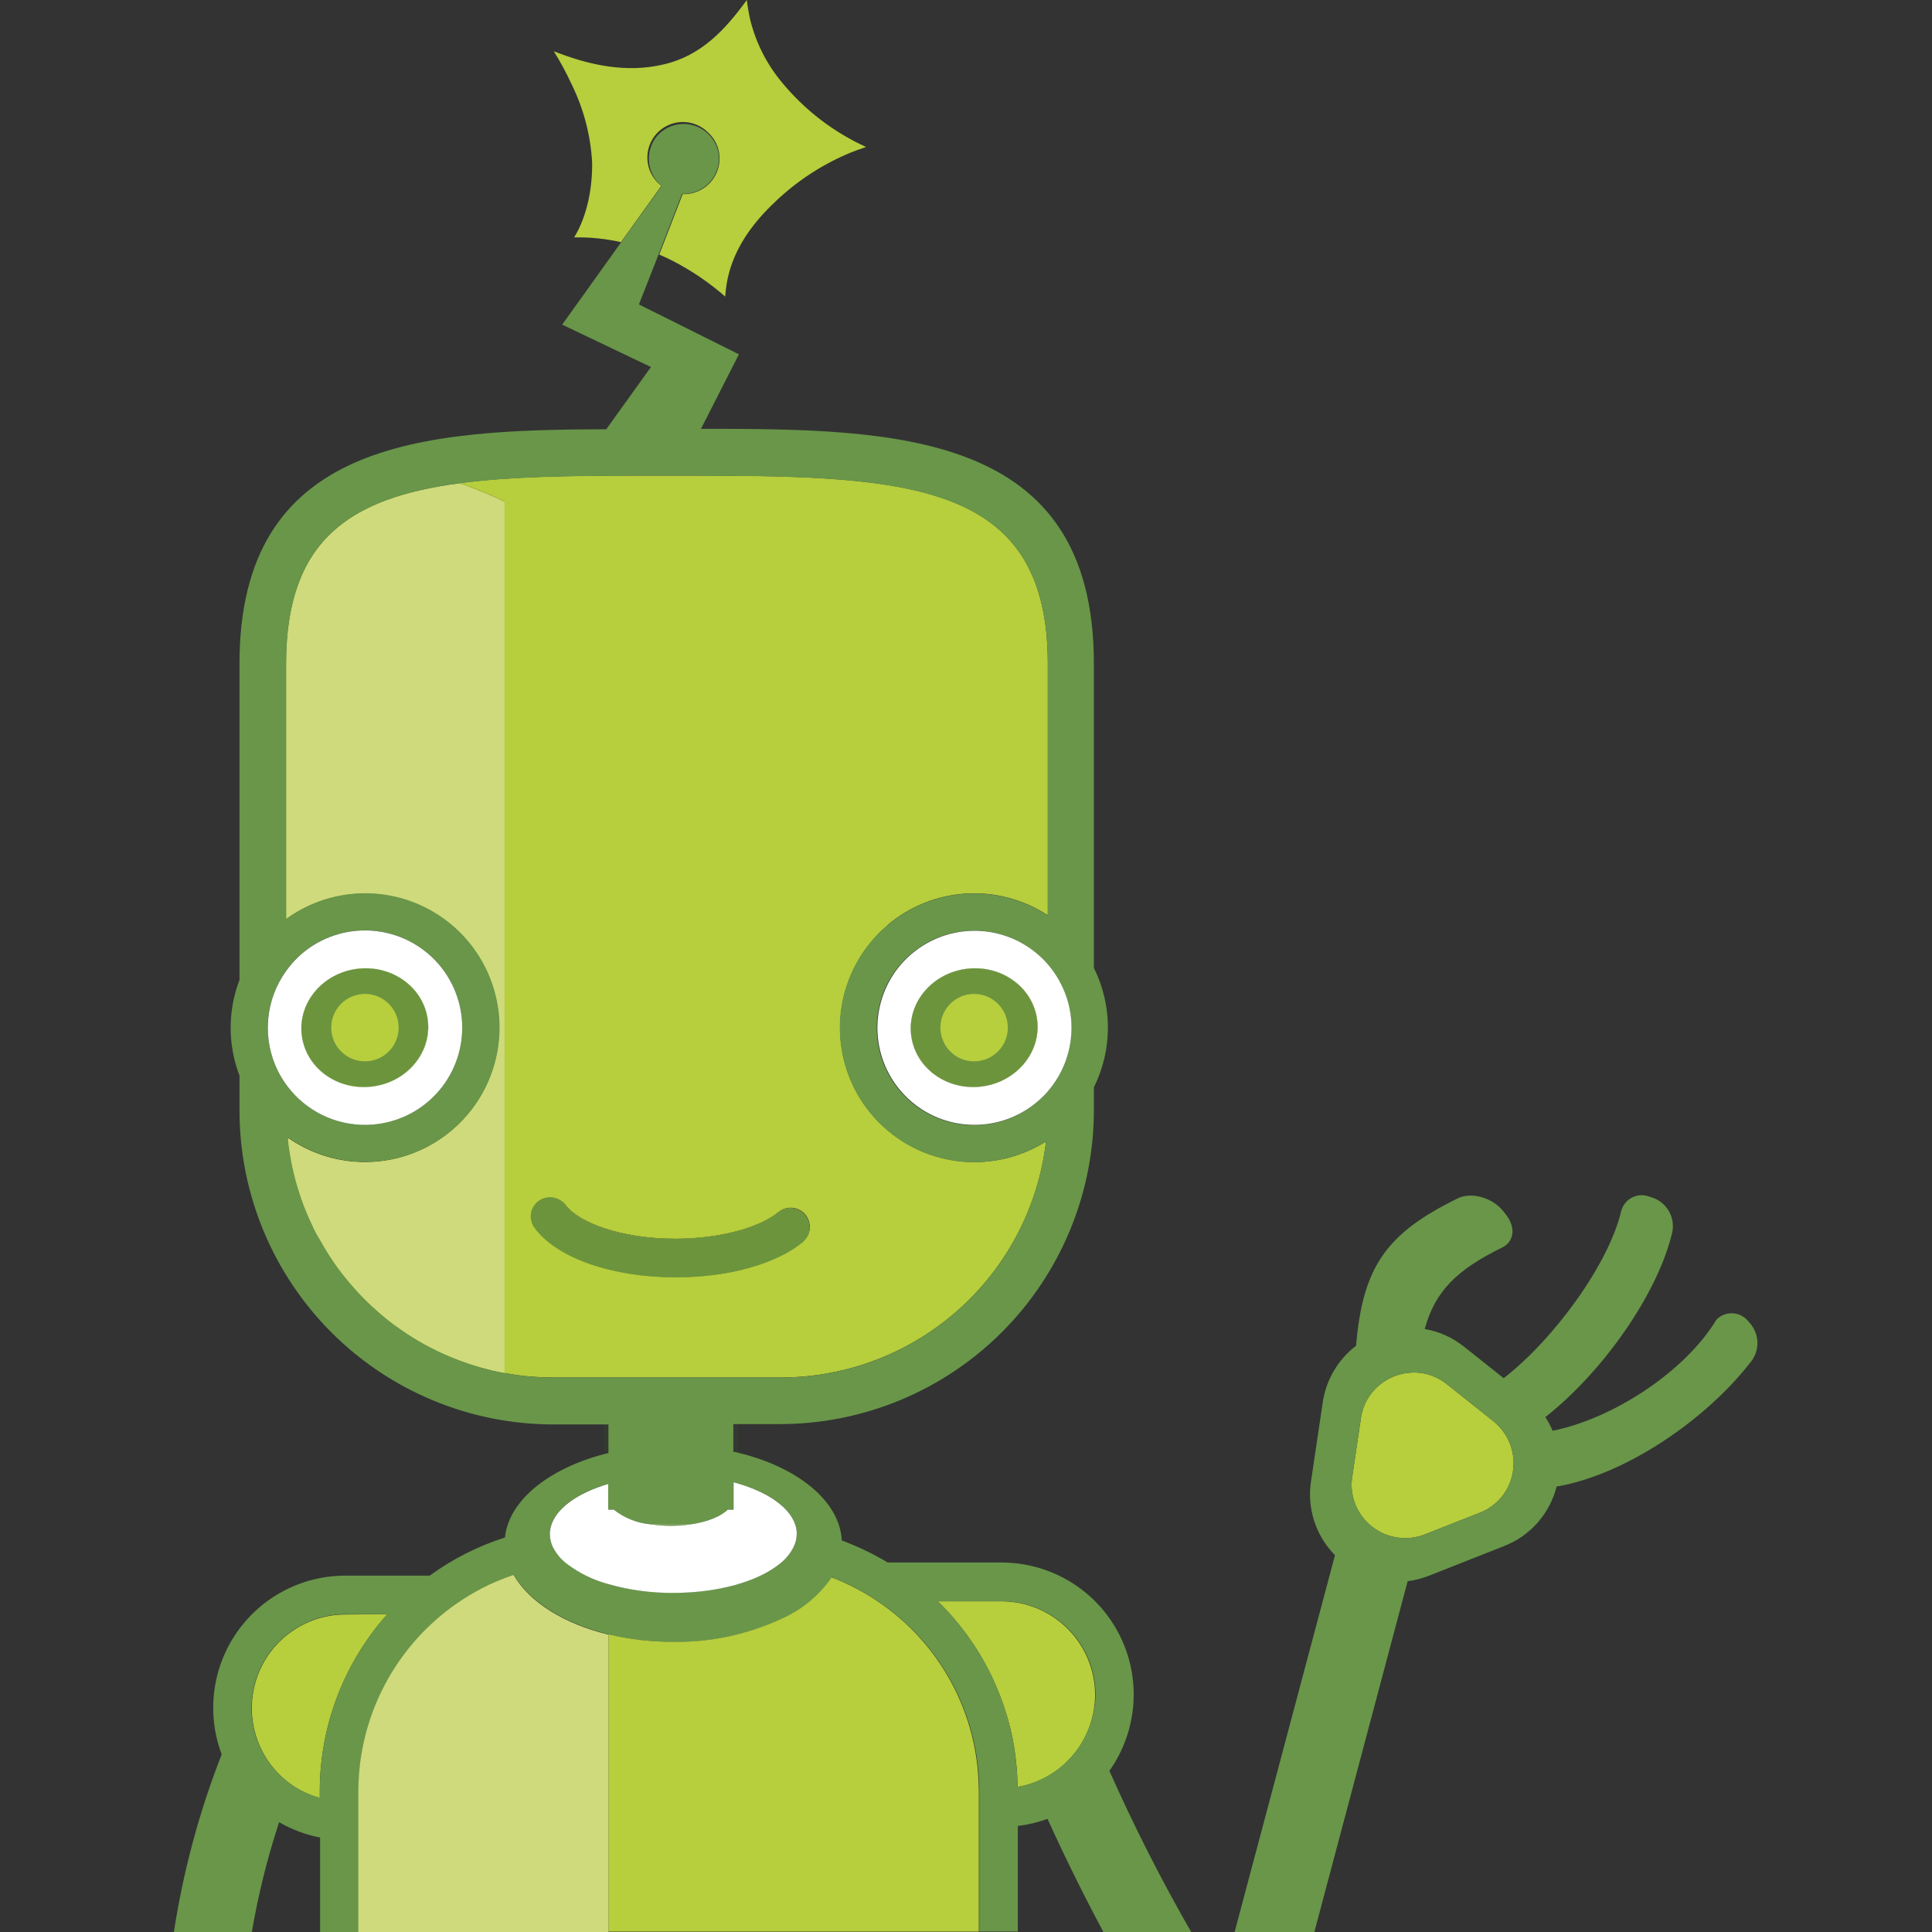 <svg xmlns="http://www.w3.org/2000/svg" width="100" height="100" viewBox="0 0 100 100" fill="none"><rect x="0" y="0" width="100" height="100" fill="#333333" stroke="none"/><g clip-path="url(#clip0_1123_1564)"><g opacity="0.37"><path opacity="0.37" d="M37.973 73.717V75.165H38.219V73.717H37.973ZM31.241 73.717V75.165H31.493V73.717H31.241Z" fill="#3C602E"></path></g><path d="M41.588 64.267C40.191 65.424 37.716 66.118 34.971 66.118C31.708 66.118 28.86 65.13 27.7 63.597C27.613 63.493 27.549 63.373 27.511 63.244C27.473 63.114 27.461 62.978 27.477 62.844C27.493 62.71 27.536 62.581 27.603 62.464C27.671 62.346 27.761 62.245 27.869 62.163C27.977 62.083 28.101 62.024 28.232 61.993C28.363 61.961 28.5 61.956 28.633 61.978C28.766 62.001 28.893 62.05 29.007 62.123C29.12 62.196 29.218 62.292 29.293 62.404C29.933 63.258 32.084 64.125 34.956 64.125C37.183 64.125 39.276 63.576 40.297 62.731C40.503 62.579 40.758 62.511 41.012 62.541C41.266 62.572 41.499 62.699 41.662 62.895C41.825 63.092 41.907 63.344 41.891 63.599C41.874 63.854 41.76 64.093 41.573 64.267H41.588Z" fill="#B7CE3D"></path><path d="M26.118 71.066V25.974C25.366 25.61 24.593 25.289 23.804 25.014C18.086 25.768 14.811 27.974 14.811 34.357V47.567C15.846 46.817 17.067 46.367 18.341 46.266C19.615 46.165 20.892 46.417 22.032 46.994C23.172 47.571 24.131 48.452 24.803 49.538C25.476 50.624 25.836 51.875 25.844 53.153C25.852 54.431 25.508 55.686 24.85 56.781C24.191 57.876 23.244 58.769 22.111 59.36C20.979 59.952 19.705 60.22 18.43 60.136C17.155 60.051 15.928 59.617 14.884 58.88C14.881 58.855 14.881 58.83 14.884 58.804C14.884 58.829 14.884 58.853 14.884 58.88V58.962C14.884 58.986 14.884 59.011 14.884 59.038C14.884 59.144 14.905 59.256 14.923 59.365C14.948 59.568 14.981 59.771 15.02 59.971C15.06 60.171 15.084 60.316 15.12 60.489C15.12 60.544 15.148 60.595 15.16 60.65C15.196 60.819 15.245 60.992 15.287 61.159L15.323 61.274C15.363 61.431 15.411 61.577 15.463 61.737C15.514 61.898 15.587 62.116 15.657 62.304C15.799 62.679 15.96 63.046 16.123 63.401C16.208 63.582 16.302 63.761 16.39 63.937C16.478 64.113 16.578 64.282 16.693 64.455C16.808 64.628 16.893 64.791 16.996 64.958C17.099 65.124 17.211 65.285 17.323 65.446C17.435 65.606 17.553 65.764 17.674 65.918C17.796 66.073 17.92 66.221 18.047 66.379C18.174 66.536 18.302 66.682 18.435 66.821C18.568 66.961 18.692 67.103 18.832 67.239L18.853 67.263C19.092 67.5 19.335 67.724 19.586 67.942L19.729 68.066L20.098 68.369L20.359 68.566C20.562 68.718 20.771 68.869 20.983 69.006C21.192 69.145 21.41 69.278 21.631 69.409C21.934 69.596 22.277 69.769 22.613 69.933C22.831 70.042 23.055 70.142 23.292 70.236C23.634 70.378 23.985 70.511 24.343 70.627C24.7 70.742 25.109 70.857 25.5 70.951L25.879 71.029L25.991 71.051L26.1 71.072C26.497 71.148 26.903 71.205 27.312 71.242C26.924 71.199 26.515 71.142 26.118 71.066ZM53.689 52.839C53.507 51.157 51.898 49.942 50.096 50.139C48.293 50.336 46.978 51.854 47.157 53.542C47.336 55.229 48.95 56.438 50.75 56.244C52.55 56.05 53.871 54.535 53.689 52.839ZM22.158 52.839C21.971 51.157 20.362 49.942 18.559 50.139C16.756 50.336 15.441 51.854 15.626 53.542C15.811 55.229 17.414 56.438 19.22 56.244C21.025 56.05 22.334 54.535 22.158 52.839Z" fill="#B7CE3D"></path><path d="M19.211 56.244C17.393 56.438 15.799 55.229 15.614 53.542C15.43 51.854 16.747 50.333 18.55 50.139C20.353 49.946 21.965 51.157 22.146 52.839C22.328 54.52 21.028 56.05 19.211 56.244Z" fill="#CEDA7B"></path><path d="M26.118 25.974V71.069C26.046 71.069 25.97 71.042 25.897 71.026L25.518 70.948C25.125 70.854 24.737 70.748 24.358 70.624C23.979 70.499 23.646 70.375 23.304 70.233C23.073 70.133 22.849 70.033 22.625 69.93C22.292 69.763 21.965 69.59 21.643 69.403C21.425 69.275 21.21 69.139 20.998 69C20.786 68.86 20.577 68.715 20.374 68.56L20.11 68.363C19.986 68.263 19.862 68.163 19.744 68.06L19.601 67.936C19.35 67.718 19.104 67.494 18.871 67.257L18.847 67.233C18.71 67.098 18.576 66.959 18.447 66.815C18.317 66.673 18.186 66.512 18.059 66.373C17.932 66.233 17.808 66.07 17.689 65.912C17.571 65.755 17.45 65.609 17.338 65.44C17.114 65.118 16.899 64.788 16.699 64.449C16.599 64.276 16.505 64.106 16.396 63.931C16.287 63.755 16.214 63.576 16.129 63.395C15.957 63.04 15.802 62.673 15.663 62.298C15.596 62.11 15.526 61.922 15.466 61.731C15.405 61.54 15.372 61.428 15.326 61.268C15.313 61.23 15.303 61.192 15.296 61.153C15.248 60.986 15.205 60.813 15.163 60.644C15.163 60.592 15.142 60.538 15.129 60.483C15.087 60.31 15.057 60.141 15.023 59.965C14.99 59.789 14.957 59.562 14.929 59.359C14.911 59.251 14.897 59.141 14.89 59.032C14.89 58.977 14.89 58.932 14.872 58.88C15.915 59.618 17.142 60.053 18.417 60.139C19.692 60.226 20.966 59.959 22.099 59.368C23.232 58.778 24.18 57.886 24.84 56.792C25.5 55.697 25.845 54.443 25.838 53.165C25.831 51.887 25.473 50.636 24.801 49.549C24.13 48.461 23.172 47.58 22.032 47.002C20.893 46.423 19.616 46.17 18.343 46.27C17.069 46.37 15.847 46.819 14.811 47.567V34.357C14.811 27.974 18.086 25.768 23.804 25.014C24.592 25.291 25.365 25.611 26.118 25.974Z" fill="#CEDA7B"></path><path d="M44.827 7.608C44.487 7.72 44.151 7.844 43.83 7.983C42.461 8.576 41.208 9.407 40.13 10.438C39.049 11.453 38.14 12.652 37.743 14.091C37.632 14.502 37.563 14.924 37.537 15.349C36.713 14.63 35.806 14.012 34.834 13.51C34.604 13.392 34.365 13.279 34.122 13.176L35.334 10.047H35.501C35.971 10.021 36.414 9.816 36.738 9.474C37.062 9.132 37.243 8.679 37.243 8.208C37.243 8.177 37.243 8.144 37.243 8.114C37.231 7.873 37.171 7.636 37.067 7.418C36.963 7.201 36.817 7.005 36.637 6.844C36.46 6.67 36.25 6.533 36.019 6.442C35.788 6.351 35.541 6.308 35.293 6.315C35.044 6.322 34.8 6.38 34.575 6.484C34.349 6.588 34.148 6.737 33.981 6.921C33.815 7.105 33.687 7.321 33.606 7.556C33.526 7.791 33.493 8.039 33.511 8.287C33.53 8.535 33.597 8.776 33.711 8.997C33.825 9.217 33.983 9.413 34.174 9.571L34.231 9.619L32.141 12.534C31.346 12.353 30.532 12.271 29.717 12.289C30.42 11.146 30.672 9.635 30.647 8.389C30.567 6.992 30.208 5.625 29.59 4.369C29.317 3.777 29.008 3.204 28.663 2.651C30.502 3.381 32.423 3.784 34.313 3.342C36.316 2.893 37.564 1.497 38.655 0C38.697 0.339 38.755 0.685 38.831 1.021C39.119 2.193 39.667 3.285 40.433 4.217C41.618 5.67 43.121 6.83 44.827 7.608Z" fill="#B7CE3D"></path><path d="M45.917 47.897C47.061 46.923 48.489 46.346 49.989 46.252C51.488 46.158 52.978 46.553 54.234 47.376V34.348C54.234 25.089 47.338 24.617 36.095 24.617H32.95C29.457 24.617 26.387 24.662 23.803 25.005C24.592 25.28 25.365 25.601 26.118 25.965V71.066C26.515 71.142 26.924 71.199 27.33 71.239H27.39C27.59 71.26 27.799 71.275 27.996 71.284C28.193 71.293 28.424 71.299 28.636 71.299H40.418C43.805 71.296 47.073 70.05 49.603 67.798C52.132 65.546 53.748 62.444 54.143 59.08C52.657 60.017 50.871 60.357 49.144 60.03C47.418 59.704 45.879 58.736 44.837 57.322C43.795 55.907 43.327 54.15 43.527 52.405C43.728 50.659 44.582 49.054 45.917 47.913V47.897ZM41.585 64.258C40.188 65.415 37.716 66.109 34.974 66.109C31.705 66.109 28.857 65.121 27.702 63.588C27.624 63.484 27.567 63.364 27.535 63.237C27.503 63.111 27.495 62.979 27.514 62.849C27.533 62.72 27.577 62.595 27.644 62.482C27.711 62.37 27.799 62.272 27.904 62.193C28.009 62.115 28.128 62.058 28.255 62.026C28.382 61.993 28.514 61.986 28.643 62.005C28.773 62.024 28.897 62.068 29.01 62.135C29.122 62.202 29.221 62.29 29.299 62.395C29.941 63.249 32.09 64.116 34.965 64.116C37.185 64.116 39.285 63.567 40.306 62.722C40.511 62.562 40.77 62.489 41.027 62.517C41.285 62.545 41.522 62.673 41.687 62.873C41.853 63.073 41.933 63.33 41.913 63.588C41.892 63.847 41.771 64.087 41.576 64.258H41.585Z" fill="#B7CE3D"></path><path d="M55.44 52.809V53.569C55.462 53.316 55.462 53.062 55.44 52.809ZM26.009 71.048L26.118 71.069L26.009 71.048Z" fill="#699649"></path><path d="M26.118 71.066C26.046 71.066 25.97 71.039 25.897 71.023L26.118 71.066Z" fill="#B7CE3D"></path><path d="M52.34 89.759C52.038 88.963 51.75 88.199 51.51 87.493C51.455 87.331 51.422 87.162 51.413 86.99C51.821 87.877 52.131 88.806 52.34 89.759Z" fill="#699649"></path><path d="M78.097 76.88C77.8 77.536 77.255 78.048 76.582 78.304L73.746 79.422C73.66 79.457 73.572 79.486 73.482 79.51C72.783 79.706 72.035 79.621 71.397 79.272C70.76 78.923 70.285 78.338 70.074 77.644C69.956 77.251 69.928 76.837 69.992 76.432L70.441 73.402C70.539 72.7 70.909 72.065 71.471 71.632C72.015 71.207 72.697 70.999 73.385 71.048C73.94 71.09 74.469 71.302 74.9 71.654L76.006 72.532L77.288 73.553C77.539 73.754 77.754 73.996 77.924 74.268C77.985 74.365 78.04 74.467 78.088 74.571C78.254 74.933 78.342 75.326 78.343 75.725C78.345 76.123 78.261 76.517 78.097 76.88Z" fill="#B7CE3D"></path><path d="M20.049 83.552C17.794 86.075 16.549 89.341 16.553 92.725V93.062C16.046 92.924 15.566 92.703 15.132 92.407C14.28 91.821 13.638 90.978 13.3 90.001C12.961 89.024 12.944 87.964 13.251 86.977C13.557 85.989 14.172 85.126 15.004 84.512C15.836 83.899 16.843 83.567 17.877 83.567L20.049 83.552Z" fill="#B7CE3D"></path><path d="M51.416 86.99C51.423 87.161 51.454 87.331 51.507 87.493C51.75 88.199 52.023 88.963 52.338 89.759C52.132 88.806 51.823 87.877 51.416 86.99Z" fill="#B7CE3D"></path><path d="M56.683 87.72C56.682 88.251 56.594 88.778 56.422 89.281C56.183 89.984 55.785 90.623 55.26 91.148C54.735 91.674 54.096 92.071 53.392 92.31C53.156 92.391 52.914 92.452 52.668 92.492C52.659 91.575 52.557 90.662 52.365 89.766C52.156 88.812 51.845 87.883 51.438 86.996C50.734 85.46 49.753 84.067 48.545 82.885H51.859C53.139 82.891 54.364 83.403 55.267 84.309C56.171 85.215 56.679 86.441 56.683 87.72Z" fill="#B7CE3D"></path><path d="M42.961 81.64L43.048 81.673C43.075 81.635 43.099 81.596 43.121 81.555C43.066 81.58 43.013 81.608 42.961 81.64Z" fill="#699649"></path><path d="M42.961 81.64L43.048 81.673C43.075 81.635 43.099 81.596 43.121 81.555C43.066 81.58 43.013 81.608 42.961 81.64Z" fill="#B7CE3D"></path><path d="M90.624 68.545L90.494 68.394C90.398 68.271 90.276 68.171 90.138 68.099C89.999 68.026 89.847 67.985 89.691 67.976C89.535 67.967 89.38 67.991 89.234 68.047C89.088 68.103 88.956 68.189 88.846 68.3C87.213 71.005 83.487 73.429 80.363 74.056C80.26 73.81 80.134 73.573 79.987 73.35C82.962 71.008 85.798 66.988 86.556 63.788C86.633 63.42 86.575 63.036 86.391 62.707C86.208 62.378 85.913 62.126 85.559 61.998L85.368 61.937C85.222 61.881 85.066 61.857 84.91 61.866C84.754 61.875 84.602 61.917 84.464 61.99C84.326 62.062 84.205 62.163 84.109 62.287C84.013 62.41 83.944 62.552 83.908 62.704C83.265 65.412 80.469 69.287 77.83 71.335L75.773 69.699C75.184 69.229 74.486 68.916 73.743 68.79C74.279 66.827 75.412 65.718 77.76 64.567C78.366 64.264 78.475 63.543 77.948 62.867C77.891 62.792 77.857 62.758 77.803 62.685C77.272 62.007 76.173 61.671 75.452 62.028C71.737 63.846 70.537 65.579 70.189 69.657C69.255 70.371 68.636 71.421 68.465 72.584L67.859 76.662C67.751 77.353 67.807 78.061 68.023 78.727C68.238 79.393 68.606 79.999 69.098 80.498L63.902 100.006H68.029L72.858 81.846C73.252 81.793 73.638 81.691 74.006 81.543L77.842 80.028C78.51 79.77 79.107 79.355 79.581 78.818C80.056 78.281 80.395 77.638 80.569 76.944C84.204 76.323 88.322 73.432 90.549 70.581C90.802 70.306 90.949 69.95 90.963 69.577C90.977 69.204 90.857 68.838 90.624 68.545ZM78.094 76.88C77.948 77.206 77.739 77.5 77.479 77.744C77.219 77.989 76.913 78.179 76.579 78.304L73.746 79.422C73.66 79.456 73.572 79.486 73.482 79.51C72.783 79.706 72.035 79.62 71.399 79.271C70.762 78.922 70.287 78.338 70.077 77.643C69.958 77.251 69.929 76.837 69.992 76.431L70.44 73.402C70.542 72.7 70.912 72.066 71.474 71.632C72.016 71.207 72.698 70.998 73.385 71.048C73.94 71.09 74.469 71.302 74.9 71.654L76.006 72.532L77.284 73.553C77.537 73.754 77.753 73.995 77.924 74.268C77.986 74.365 78.042 74.467 78.091 74.571C78.256 74.933 78.343 75.327 78.343 75.725C78.344 76.124 78.258 76.517 78.094 76.88ZM57.422 91.659C58.147 90.636 58.576 89.433 58.663 88.181C58.75 86.93 58.491 85.679 57.914 84.565C57.337 83.451 56.464 82.518 55.392 81.868C54.32 81.217 53.089 80.874 51.835 80.876H46.078C46.035 80.873 45.991 80.873 45.948 80.876C45.193 80.422 44.398 80.04 43.572 79.734C43.46 77.656 41.215 75.883 38.061 75.159H37.958V73.711H40.382C44.687 73.707 48.814 71.995 51.858 68.952C54.901 65.909 56.614 61.782 56.619 57.477V56.281C57.096 55.32 57.345 54.262 57.345 53.189C57.345 52.116 57.096 51.058 56.619 50.097V34.342C56.619 22.284 46.318 22.196 36.283 22.196L38.246 18.339L33.071 15.758L34.092 13.161L35.304 10.031H35.474C35.944 10.006 36.387 9.801 36.711 9.459C37.035 9.117 37.216 8.664 37.216 8.192V8.099C37.186 7.746 37.054 7.41 36.838 7.13C36.622 6.851 36.329 6.639 35.996 6.522C35.662 6.404 35.302 6.385 34.958 6.467C34.614 6.549 34.301 6.728 34.056 6.984C33.73 7.346 33.561 7.823 33.587 8.31C33.612 8.797 33.83 9.254 34.192 9.58C34.211 9.595 34.228 9.611 34.244 9.629L32.147 12.543L29.099 16.803L33.693 18.997L31.381 22.217C21.789 22.244 12.396 22.841 12.396 34.357V50.718C11.786 52.315 11.786 54.081 12.396 55.678V57.496C12.402 61.799 14.114 65.925 17.157 68.968C20.2 72.011 24.326 73.723 28.63 73.729H31.493V75.207C28.503 75.938 26.342 77.607 26.136 79.582C24.74 80.026 23.424 80.692 22.24 81.555H17.877C16.771 81.554 15.681 81.822 14.701 82.335C13.722 82.849 12.881 83.592 12.251 84.501C11.622 85.411 11.222 86.46 11.087 87.558C10.952 88.655 11.085 89.77 11.475 90.805C10.314 93.769 9.484 96.853 9 100H13.036C13.364 98.073 13.836 96.173 14.447 94.316C15.105 94.698 15.822 94.967 16.568 95.11V100H18.562V92.71C18.566 90.672 19.095 88.669 20.098 86.895C21.102 85.121 22.546 83.635 24.291 82.582C24.74 82.308 25.208 82.066 25.691 81.858C25.994 81.731 26.297 81.615 26.6 81.516C27.406 82.912 29.212 84.033 31.52 84.597C32.622 84.86 33.751 84.991 34.883 84.988C36.828 85.016 38.754 84.601 40.516 83.776C41.546 83.317 42.431 82.583 43.073 81.655L42.985 81.621C43.037 81.59 43.09 81.562 43.145 81.537C43.123 81.578 43.099 81.617 43.073 81.655C43.469 81.804 43.857 81.977 44.233 82.173C44.658 82.385 45.068 82.626 45.46 82.894C47.047 83.96 48.352 85.396 49.263 87.078C50.173 88.76 50.662 90.638 50.686 92.55C50.686 92.601 50.686 92.653 50.686 92.704V99.976H52.683V94.51C53.208 94.449 53.723 94.326 54.219 94.144C55.11 96.11 56.104 98.121 57.112 100H61.657C60.101 97.295 58.687 94.511 57.422 91.659ZM16.553 92.71V93.05C16.049 92.915 15.569 92.698 15.135 92.407C14.484 91.964 13.95 91.369 13.581 90.673C13.211 89.977 13.017 89.202 13.014 88.414C13.017 88.066 13.056 87.719 13.13 87.378C13.366 86.295 13.966 85.325 14.83 84.629C15.693 83.933 16.768 83.553 17.877 83.551H20.049C17.797 86.071 16.553 89.331 16.553 92.71ZM55.44 52.809C55.461 53.062 55.461 53.316 55.44 53.569C55.356 54.731 54.871 55.828 54.068 56.672C53.266 57.517 52.196 58.057 51.039 58.201C49.883 58.345 48.713 58.083 47.728 57.461C46.743 56.839 46.005 55.894 45.638 54.788C45.272 53.682 45.3 52.483 45.718 51.396C46.136 50.309 46.919 49.4 47.932 48.825C48.945 48.25 50.127 48.044 51.275 48.242C52.423 48.44 53.467 49.031 54.228 49.912C54.499 50.223 54.729 50.567 54.913 50.936C55.211 51.519 55.39 52.156 55.44 52.809ZM14.39 55.444C13.979 54.621 13.8 53.702 13.874 52.785C13.949 51.868 14.273 50.988 14.811 50.242C15.28 49.584 15.905 49.051 16.629 48.691C17.488 48.259 18.452 48.083 19.408 48.181C20.364 48.281 21.271 48.651 22.023 49.25C22.775 49.848 23.34 50.649 23.651 51.559C23.962 52.468 24.006 53.447 23.778 54.381C23.55 55.315 23.06 56.163 22.365 56.827C21.669 57.491 20.799 57.941 19.856 58.126C18.913 58.31 17.936 58.221 17.042 57.868C16.148 57.516 15.374 56.914 14.811 56.135C14.654 55.915 14.513 55.685 14.39 55.444ZM28.63 71.302C28.418 71.302 28.206 71.302 27.991 71.287C27.775 71.272 27.575 71.263 27.384 71.242H27.339C26.93 71.205 26.524 71.148 26.127 71.072L26.018 71.051L25.906 71.029L25.527 70.951C25.137 70.857 24.749 70.751 24.37 70.626C23.991 70.502 23.661 70.378 23.319 70.236C23.082 70.139 22.858 70.036 22.64 69.933C22.304 69.769 21.973 69.596 21.658 69.409C21.437 69.278 21.219 69.145 21.01 69.006C20.798 68.866 20.589 68.703 20.386 68.566L20.125 68.369L19.756 68.066L19.613 67.942C19.362 67.724 19.119 67.5 18.88 67.263L18.859 67.239C18.719 67.103 18.589 66.964 18.462 66.821C18.335 66.679 18.195 66.518 18.074 66.379C17.953 66.239 17.82 66.076 17.701 65.918C17.583 65.761 17.462 65.615 17.35 65.446C17.238 65.276 17.126 65.121 17.023 64.958C16.92 64.794 16.814 64.625 16.72 64.455C16.626 64.285 16.523 64.113 16.417 63.937C16.311 63.761 16.235 63.582 16.15 63.401C15.98 63.046 15.826 62.679 15.684 62.304C15.614 62.116 15.55 61.928 15.49 61.737C15.429 61.546 15.39 61.434 15.35 61.274L15.314 61.159C15.272 60.992 15.223 60.819 15.187 60.65C15.187 60.595 15.159 60.544 15.147 60.489C15.111 60.316 15.075 60.147 15.047 59.971C15.02 59.795 14.975 59.568 14.95 59.365C14.932 59.256 14.92 59.144 14.911 59.038C14.911 59.011 14.911 58.986 14.911 58.962V58.88C14.911 58.853 14.911 58.829 14.911 58.804C14.908 58.83 14.908 58.855 14.911 58.88C15.957 59.614 17.185 60.045 18.46 60.127C19.735 60.209 21.008 59.937 22.14 59.343C23.27 58.748 24.216 57.853 24.872 56.757C25.528 55.66 25.869 54.404 25.857 53.126C25.846 51.849 25.483 50.599 24.808 49.514C24.133 48.429 23.172 47.551 22.03 46.977C20.889 46.402 19.611 46.154 18.338 46.258C17.064 46.362 15.844 46.815 14.811 47.567V34.357C14.811 27.974 18.086 25.768 23.803 25.014C26.388 24.671 29.457 24.626 32.95 24.626H36.095C47.339 24.626 54.234 25.098 54.234 34.357V47.385C53.189 46.7 51.979 46.309 50.731 46.254C49.483 46.199 48.243 46.48 47.141 47.07C46.04 47.659 45.117 48.535 44.471 49.604C43.825 50.673 43.479 51.897 43.469 53.146C43.459 54.396 43.786 55.625 44.416 56.704C45.045 57.783 45.954 58.673 47.046 59.279C48.139 59.886 49.374 60.187 50.623 60.151C51.872 60.115 53.088 59.743 54.143 59.074C53.75 62.439 52.135 65.543 49.606 67.797C47.076 70.051 43.807 71.298 40.419 71.302H28.63ZM41.07 80.088C40.886 80.443 40.621 80.749 40.297 80.982C39.179 81.861 37.156 82.443 34.844 82.443C33.707 82.451 32.574 82.297 31.481 81.985C30.707 81.777 29.981 81.422 29.342 80.94C29.024 80.701 28.768 80.389 28.596 80.031C28.508 79.832 28.46 79.618 28.457 79.401C28.458 79.276 28.475 79.151 28.509 79.031C28.745 78.092 29.872 77.28 31.481 76.801V77.562V78.14H31.766C32.32 78.575 32.988 78.839 33.69 78.901H35.744C36.604 78.777 37.304 78.498 37.67 78.14H37.974V76.722C39.755 77.201 41.003 78.077 41.209 79.104C41.233 79.198 41.244 79.295 41.243 79.392C41.242 79.636 41.182 79.877 41.07 80.094V80.088ZM56.422 89.275C56.182 89.978 55.784 90.616 55.258 91.141C54.733 91.666 54.095 92.064 53.392 92.304C53.155 92.385 52.912 92.446 52.665 92.486C52.656 91.569 52.554 90.656 52.362 89.759C52.059 88.963 51.774 88.199 51.532 87.493C51.478 87.331 51.447 87.161 51.441 86.99C50.734 85.455 49.752 84.061 48.544 82.879H51.859C53.145 82.879 54.377 83.39 55.287 84.299C56.196 85.208 56.706 86.441 56.706 87.726C56.699 88.257 56.603 88.782 56.422 89.281V89.275Z" fill="#699649"></path><path d="M51.416 86.99C51.423 87.161 51.454 87.331 51.507 87.493C51.75 88.199 52.022 88.963 52.337 89.76C52.132 88.806 51.823 87.877 51.416 86.99ZM42.96 81.64L43.048 81.673C43.075 81.635 43.099 81.596 43.121 81.555C43.066 81.58 43.012 81.608 42.96 81.64ZM33.701 78.913C34.043 78.96 34.387 78.983 34.731 78.983C35.074 78.983 35.416 78.96 35.756 78.913H33.701Z" fill="#699649"></path><path d="M50.665 92.71V99.982H31.493V84.591C32.594 84.854 33.723 84.985 34.856 84.981C36.801 85.01 38.727 84.595 40.488 83.77C41.519 83.311 42.404 82.577 43.045 81.649C43.442 81.798 43.83 81.971 44.206 82.167C44.631 82.379 45.041 82.62 45.433 82.888C47.02 83.954 48.325 85.39 49.235 87.072C50.146 88.754 50.634 90.632 50.659 92.544C50.665 92.62 50.665 92.671 50.665 92.71Z" fill="#B7CE3D"></path><path d="M31.493 84.609V100H18.547V92.71C18.551 90.672 19.08 88.669 20.083 86.895C21.087 85.121 22.531 83.635 24.276 82.582C24.725 82.308 25.193 82.066 25.676 81.858C25.979 81.731 26.282 81.615 26.585 81.515C27.391 82.924 29.184 84.045 31.493 84.609Z" fill="#CEDA7B"></path><path d="M38.076 75.165H37.97V75.138L38.076 75.165Z" fill="#699649"></path><path d="M35.759 78.904C35.418 78.951 35.075 78.974 34.731 78.974C34.387 78.974 34.043 78.951 33.701 78.904H35.759Z" fill="#699649"></path><path d="M43.118 81.555C43.1 81.597 43.076 81.637 43.048 81.673L42.961 81.64L43.118 81.555Z" fill="#699649"></path><path d="M41.24 79.395C41.239 79.638 41.179 79.878 41.067 80.094C40.884 80.448 40.62 80.754 40.298 80.988C39.177 81.867 37.159 82.449 34.844 82.449C33.707 82.457 32.575 82.303 31.481 81.991C30.708 81.783 29.981 81.428 29.342 80.946C29.025 80.706 28.77 80.395 28.597 80.037C28.509 79.838 28.462 79.624 28.46 79.407C28.46 79.282 28.476 79.158 28.509 79.037C28.742 78.098 29.872 77.286 31.481 76.807V77.562V78.14H31.769C32.321 78.576 32.989 78.84 33.69 78.901C34.031 78.948 34.375 78.971 34.72 78.971C35.063 78.971 35.407 78.948 35.747 78.901C36.604 78.777 37.301 78.498 37.668 78.14H37.971V76.722C39.755 77.201 41.001 78.077 41.213 79.104C41.231 79.2 41.24 79.297 41.24 79.395Z" fill="white"></path><path d="M35.759 78.904C35.418 78.951 35.075 78.974 34.731 78.974C34.387 78.974 34.043 78.951 33.701 78.904H35.759Z" fill="white"></path><path d="M35.759 78.904C35.418 78.951 35.075 78.974 34.731 78.974C34.387 78.974 34.043 78.951 33.701 78.904H35.759Z" fill="#699649"></path><path d="M14.881 58.868C14.881 58.841 14.881 58.816 14.881 58.792C14.879 58.818 14.879 58.843 14.881 58.868Z" fill="#6C943D"></path><path d="M19.211 56.244C17.393 56.438 15.799 55.229 15.614 53.542C15.43 51.854 16.747 50.333 18.55 50.139C20.353 49.946 21.965 51.157 22.146 52.839C22.328 54.52 21.028 56.05 19.211 56.244Z" fill="#6C943D"></path><path d="M23.391 50.936C22.793 49.743 21.745 48.837 20.479 48.416C19.213 47.995 17.831 48.094 16.638 48.691C15.913 49.051 15.289 49.584 14.82 50.242C14.28 50.987 13.954 51.866 13.879 52.783C13.803 53.7 13.98 54.621 14.39 55.444C14.513 55.685 14.654 55.915 14.811 56.135C15.551 57.161 16.65 57.871 17.89 58.123C19.129 58.374 20.418 58.15 21.5 57.495C22.582 56.839 23.377 55.801 23.727 54.585C24.078 53.37 23.958 52.067 23.391 50.936ZM19.21 56.244C17.392 56.438 15.799 55.229 15.617 53.542C15.435 51.854 16.75 50.333 18.55 50.139C20.349 49.945 21.961 51.157 22.149 52.839C22.337 54.52 21.028 56.05 19.21 56.244Z" fill="white"></path><path d="M19.211 56.244C17.393 56.438 15.799 55.229 15.614 53.542C15.43 51.854 16.747 50.333 18.55 50.139C20.353 49.946 21.965 51.157 22.146 52.839C22.328 54.52 21.028 56.05 19.211 56.244Z" fill="white"></path><path d="M19.211 56.244C17.393 56.438 15.799 55.229 15.614 53.542C15.43 51.854 16.747 50.333 18.55 50.139C20.353 49.946 21.965 51.157 22.146 52.839C22.328 54.52 21.028 56.05 19.211 56.244Z" fill="#6C943D"></path><path d="M18.889 54.935C19.853 54.935 20.634 54.154 20.634 53.19C20.634 52.227 19.853 51.445 18.889 51.445C17.925 51.445 17.144 52.227 17.144 53.19C17.144 54.154 17.925 54.935 18.889 54.935Z" fill="#B7CE3D"></path><path d="M41.588 64.267C40.191 65.424 37.716 66.118 34.971 66.118C31.708 66.118 28.86 65.13 27.7 63.597C27.613 63.493 27.549 63.373 27.511 63.244C27.473 63.114 27.461 62.978 27.477 62.844C27.493 62.71 27.536 62.581 27.603 62.464C27.671 62.346 27.761 62.245 27.869 62.163C27.977 62.083 28.101 62.024 28.232 61.993C28.363 61.961 28.5 61.956 28.633 61.978C28.766 62.001 28.893 62.05 29.007 62.123C29.12 62.196 29.218 62.292 29.293 62.404C29.933 63.258 32.084 64.125 34.956 64.125C37.183 64.125 39.276 63.576 40.297 62.731C40.503 62.579 40.758 62.511 41.012 62.541C41.266 62.572 41.499 62.699 41.662 62.895C41.825 63.092 41.907 63.344 41.891 63.599C41.874 63.854 41.76 64.093 41.573 64.267H41.588Z" fill="#6C943D"></path><path d="M53.689 52.839C53.868 54.526 52.553 56.05 50.753 56.244C48.953 56.438 47.342 55.229 47.157 53.542C46.972 51.854 48.29 50.333 50.093 50.139C51.895 49.946 53.504 51.157 53.689 52.839Z" fill="#6C943D"></path><path d="M55.44 53.569V52.809C55.461 53.062 55.461 53.316 55.44 53.569Z" fill="#6C943D"></path><path d="M54.919 50.936C54.735 50.567 54.505 50.223 54.234 49.912C53.474 49.034 52.432 48.446 51.288 48.249C50.142 48.053 48.965 48.259 47.955 48.833C46.944 49.407 46.165 50.313 45.748 51.398C45.331 52.482 45.303 53.677 45.668 54.78C46.034 55.883 46.77 56.825 47.752 57.446C48.734 58.067 49.901 58.328 51.054 58.185C52.207 58.042 53.275 57.504 54.076 56.663C54.877 55.821 55.361 54.728 55.446 53.569V52.809C55.396 52.156 55.217 51.519 54.919 50.936ZM50.75 56.244C48.95 56.438 47.339 55.229 47.157 53.542C46.975 51.854 48.29 50.333 50.096 50.139C51.901 49.946 53.507 51.157 53.689 52.839C53.871 54.52 52.553 56.05 50.75 56.244Z" fill="white"></path><path d="M53.689 52.839C53.868 54.526 52.553 56.05 50.753 56.244C48.953 56.438 47.342 55.229 47.157 53.542C46.972 51.854 48.29 50.333 50.093 50.139C51.895 49.946 53.504 51.157 53.689 52.839Z" fill="white"></path><path d="M55.44 53.569V52.809C55.461 53.062 55.461 53.316 55.44 53.569Z" fill="white"></path><path d="M50.753 56.244C48.935 56.438 47.342 55.229 47.157 53.542C46.972 51.854 48.29 50.333 50.093 50.139C51.895 49.946 53.504 51.157 53.689 52.839C53.874 54.52 52.553 56.05 50.753 56.244Z" fill="#6C943D"></path><path d="M50.42 54.935C51.383 54.935 52.165 54.154 52.165 53.19C52.165 52.227 51.383 51.445 50.42 51.445C49.456 51.445 48.675 52.227 48.675 53.19C48.675 54.154 49.456 54.935 50.42 54.935Z" fill="#B7CE3D"></path></g><defs><clipPath id="clip0_1123_1564"><rect width="81.973" height="100" fill="white" transform="translate(9)"></rect></clipPath></defs></svg>